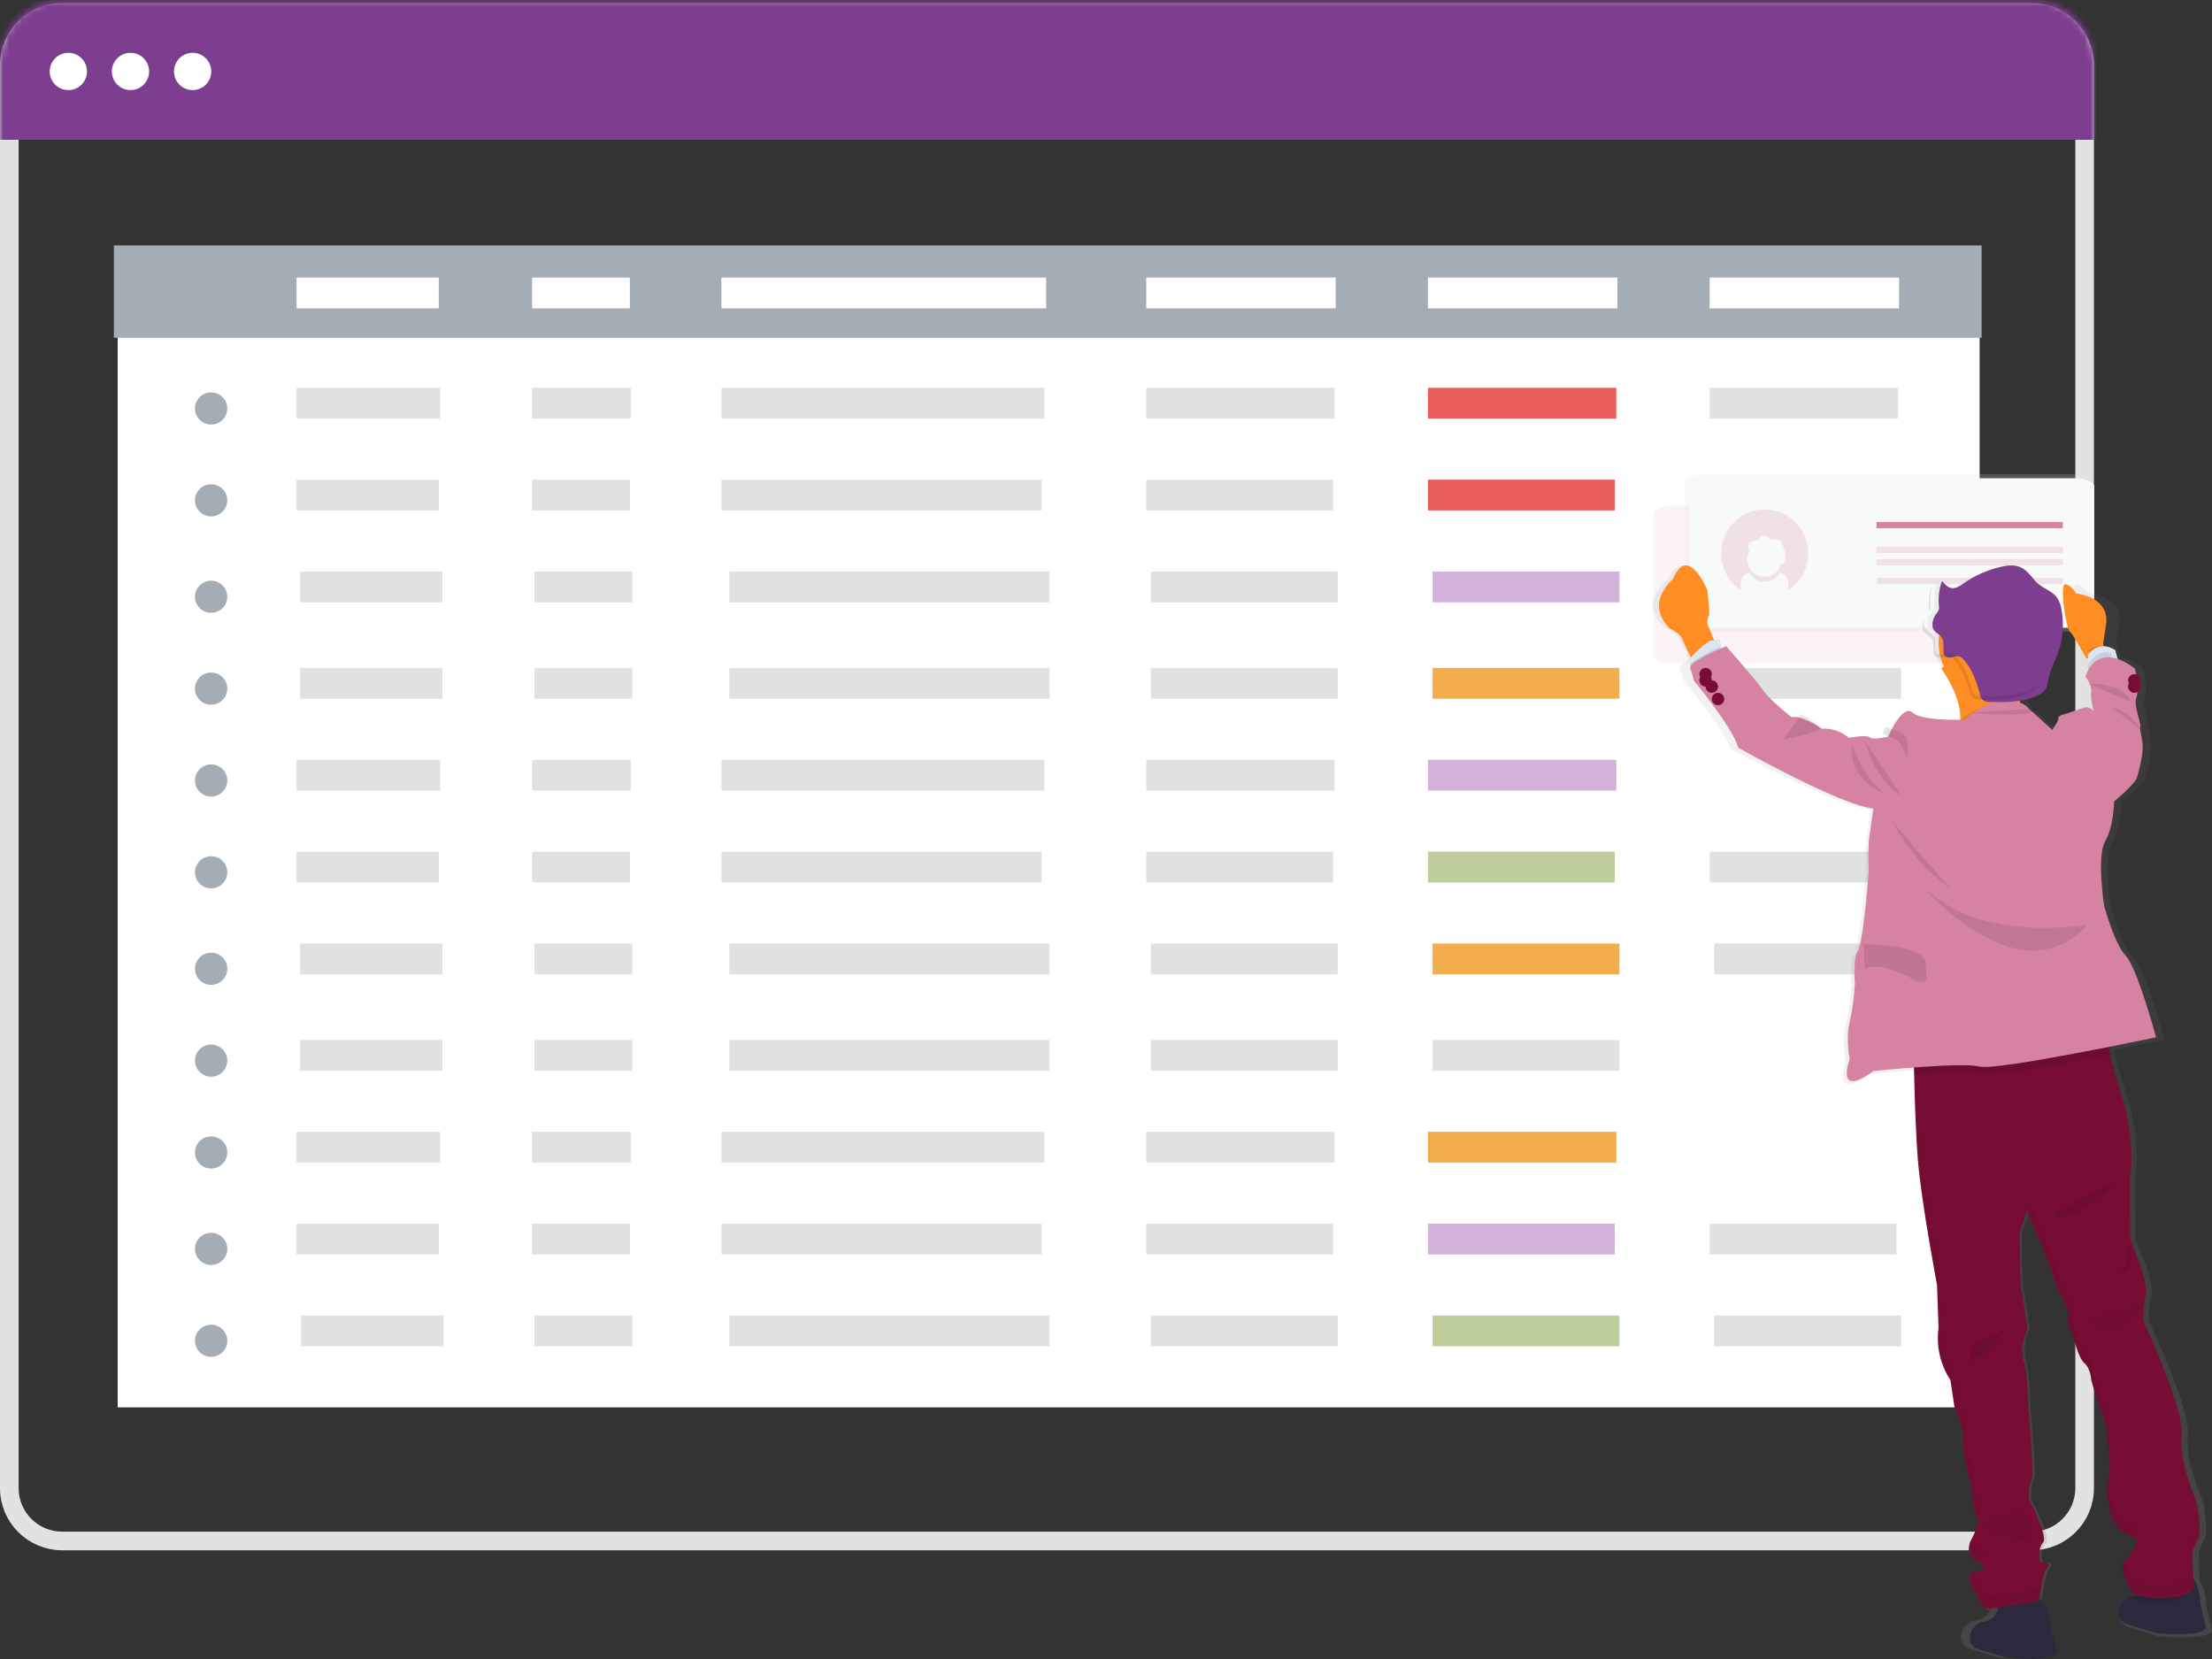 <?xml version="1.0" encoding="UTF-8"?> <svg xmlns="http://www.w3.org/2000/svg" xmlns:xlink="http://www.w3.org/1999/xlink" width="356" height="267" viewBox="0 0 356 267"><rect x="0" y="0" width="356" height="267" fill="#333333" stroke="none"/><defs><path id="group-16-a" d="M10,0.5 L327,0.5 C332.523,0.5 337,4.977 337,10.5 L337,239.5 C337,245.023 332.523,249.5 327,249.5 L10,249.5 C4.477,249.5 6.76353751e-16,245.023 0,239.5 L0,10.5 C-6.76353751e-16,4.977 4.477,0.5 10,0.5 Z"></path><linearGradient id="group-16-c" x1="53.721%" x2="46.15%" y1="100.245%" y2="-.814%"><stop offset="0%" stop-color="gray" stop-opacity=".25"></stop><stop offset="54%" stop-color="gray" stop-opacity=".12"></stop><stop offset="100%" stop-color="gray" stop-opacity=".1"></stop></linearGradient></defs><g fill="none" fill-rule="evenodd"><mask id="group-16-b" fill="#fff"><use xlink:href="#group-16-a"></use></mask><path stroke="#E2E2E2" stroke-width="3" d="M10,2 C5.306,2 1.5,5.806 1.5,10.5 L1.5,239.5 C1.5,244.194 5.306,248 10,248 L327,248 C331.694,248 335.5,244.194 335.5,239.5 L335.5,10.5 C335.5,5.806 331.694,2 327,2 L10,2 Z"></path><g mask="url(#group-16-b)"><g transform="translate(18 39.5)"><polygon fill="#FFF" points=".939 187 300.603 187 300.603 1.239 .939 1.239"></polygon><ellipse cx="15.979" cy="26.239" fill="#A4ACB6" fill-rule="nonzero" rx="2.601" ry="2.587"></ellipse><ellipse cx="15.979" cy="41.022" fill="#A4ACB6" fill-rule="nonzero" rx="2.601" ry="2.587"></ellipse><ellipse cx="15.979" cy="56.543" fill="#A4ACB6" fill-rule="nonzero" rx="2.601" ry="2.587"></ellipse><ellipse cx="15.979" cy="71.326" fill="#A4ACB6" fill-rule="nonzero" rx="2.601" ry="2.587"></ellipse><ellipse cx="15.979" cy="86.109" fill="#A4ACB6" fill-rule="nonzero" rx="2.601" ry="2.587"></ellipse><ellipse cx="15.979" cy="100.891" fill="#A4ACB6" fill-rule="nonzero" rx="2.601" ry="2.587"></ellipse><ellipse cx="15.979" cy="116.413" fill="#A4ACB6" fill-rule="nonzero" rx="2.601" ry="2.587"></ellipse><ellipse cx="15.979" cy="131.196" fill="#A4ACB6" fill-rule="nonzero" rx="2.601" ry="2.587"></ellipse><ellipse cx="15.979" cy="145.978" fill="#A4ACB6" fill-rule="nonzero" rx="2.601" ry="2.587"></ellipse><ellipse cx="15.979" cy="161.5" fill="#A4ACB6" fill-rule="nonzero" rx="2.601" ry="2.587"></ellipse><ellipse cx="15.979" cy="176.283" fill="#A4ACB6" fill-rule="nonzero" rx="2.601" ry="2.587"></ellipse><polygon fill="#A4ACB6" points=".324 14.866 300.924 14.866 300.924 0 .324 0"></polygon><g transform="translate(29.728 5.174)"><g fill="#E0E1E1" transform="translate(0 17.74)"><polygon points="0 4.955 23.099 4.955 23.099 0 0 0"></polygon><polygon points="0 64.825 23.099 64.825 23.099 59.87 0 59.87"></polygon><polygon points="0 19.738 22.908 19.738 22.908 14.783 0 14.783"></polygon><polygon points="0 79.607 22.908 79.607 22.908 74.652 0 74.652"></polygon><polygon points=".566 34.521 23.474 34.521 23.474 29.565 .566 29.565"></polygon><polygon points=".566 94.39 23.474 94.39 23.474 89.435 .566 89.435"></polygon><polygon points=".566 50.042 23.474 50.042 23.474 45.087 .566 45.087"></polygon><polygon points=".566 109.912 23.474 109.912 23.474 104.957 .566 104.957"></polygon><polygon points="0 124.694 23.099 124.694 23.099 119.739 0 119.739"></polygon><polygon points="0 139.477 22.908 139.477 22.908 134.522 0 134.522"></polygon><polygon points=".743 154.26 23.651 154.26 23.651 149.304 .743 149.304"></polygon></g><polygon fill="#FFF" points="0 4.955 22.885 4.955 22.885 0 0 0"></polygon></g><g transform="translate(67.632 5.174)"><g fill="#E0E1E1" transform="translate(0 17.74)"><polygon points="0 4.955 15.881 4.955 15.881 0 0 0"></polygon><polygon points="0 64.825 15.881 64.825 15.881 59.87 0 59.87"></polygon><polygon points="0 19.738 15.749 19.738 15.749 14.783 0 14.783"></polygon><polygon points="0 79.607 15.749 79.607 15.749 74.652 0 74.652"></polygon><polygon points=".389 34.521 16.139 34.521 16.139 29.565 .389 29.565"></polygon><polygon points=".389 94.39 16.139 94.39 16.139 89.435 .389 89.435"></polygon><polygon points=".389 50.042 16.139 50.042 16.139 45.087 .389 45.087"></polygon><polygon points=".389 109.912 16.139 109.912 16.139 104.957 .389 104.957"></polygon><polygon points="0 124.694 15.881 124.694 15.881 119.739 0 119.739"></polygon><polygon points="0 139.477 15.749 139.477 15.749 134.522 0 134.522"></polygon><polygon points=".389 154.26 16.139 154.26 16.139 149.304 .389 149.304"></polygon></g><polygon fill="#FFF" points="0 4.955 15.734 4.955 15.734 0 0 0"></polygon></g><g transform="translate(98.104 5.174)"><g fill="#E0E1E1" transform="translate(0 17.74)"><polygon points="0 4.955 51.973 4.955 51.973 0 0 0"></polygon><polygon points="0 64.825 51.973 64.825 51.973 59.87 0 59.87"></polygon><polygon points="0 19.738 51.543 19.738 51.543 14.783 0 14.783"></polygon><polygon points="0 79.607 51.543 79.607 51.543 74.652 0 74.652"></polygon><polygon points="1.274 34.521 52.817 34.521 52.817 29.565 1.274 29.565"></polygon><polygon points="1.274 94.39 52.817 94.39 52.817 89.435 1.274 89.435"></polygon><polygon points="1.274 50.042 52.817 50.042 52.817 45.087 1.274 45.087"></polygon><polygon points="1.274 109.912 52.817 109.912 52.817 104.957 1.274 104.957"></polygon><polygon points="0 124.694 51.973 124.694 51.973 119.739 0 119.739"></polygon><polygon points="0 139.477 51.543 139.477 51.543 134.522 0 134.522"></polygon><polygon points="1.274 154.26 52.817 154.26 52.817 149.304 1.274 149.304"></polygon></g><polygon fill="#FFF" points="0 4.955 52.269 4.955 52.269 0 0 0"></polygon></g><g transform="translate(166.479 5.174)"><g fill="#E0E1E1" transform="translate(0 17.74)"><polygon points="0 4.955 30.317 4.955 30.317 0 0 0"></polygon><polygon points="0 64.825 30.317 64.825 30.317 59.87 0 59.87"></polygon><polygon points="0 19.738 30.067 19.738 30.067 14.783 0 14.783"></polygon><polygon points="0 79.607 30.067 79.607 30.067 74.652 0 74.652"></polygon><polygon points=".743 34.521 30.81 34.521 30.81 29.565 .743 29.565"></polygon><polygon points=".743 94.39 30.81 94.39 30.81 89.435 .743 89.435"></polygon><polygon points=".743 50.042 30.81 50.042 30.81 45.087 .743 45.087"></polygon><polygon points=".743 109.912 30.81 109.912 30.81 104.957 .743 104.957"></polygon><polygon points="0 124.694 30.317 124.694 30.317 119.739 0 119.739"></polygon><polygon points="0 139.477 30.067 139.477 30.067 134.522 0 134.522"></polygon><polygon points=".743 154.26 30.81 154.26 30.81 149.304 .743 149.304"></polygon></g><polygon fill="#FFF" points="0 4.955 30.49 4.955 30.49 0 0 0"></polygon></g><g transform="translate(211.815 5.174)"><g transform="translate(0 17.74)"><polygon fill="#EA5D5D" points="0 4.955 30.317 4.955 30.317 0 0 0"></polygon><polygon fill="#D2B2DA" points="0 64.825 30.317 64.825 30.317 59.87 0 59.87"></polygon><polygon fill="#EA5D5D" points="0 19.738 30.067 19.738 30.067 14.783 0 14.783"></polygon><polygon fill="#BDCE9B" points="0 79.607 30.067 79.607 30.067 74.652 0 74.652"></polygon><polygon fill="#D2B2DA" points=".743 34.521 30.81 34.521 30.81 29.565 .743 29.565"></polygon><polygon fill="#F2AD4D" points=".743 94.39 30.81 94.39 30.81 89.435 .743 89.435"></polygon><polygon fill="#F2AD4D" points=".743 50.042 30.81 50.042 30.81 45.087 .743 45.087"></polygon><polygon fill="#E0E1E1" points=".743 109.912 30.81 109.912 30.81 104.957 .743 104.957"></polygon><polygon fill="#F2AD4D" points="0 124.694 30.317 124.694 30.317 119.739 0 119.739"></polygon><polygon fill="#D2B2DA" points="0 139.477 30.067 139.477 30.067 134.522 0 134.522"></polygon><polygon fill="#BDCE9B" points=".743 154.26 30.81 154.26 30.81 149.304 .743 149.304"></polygon></g><polygon fill="#FFF" points="0 4.955 30.49 4.955 30.49 0 0 0"></polygon></g><g transform="translate(257.15 5.174)"><g fill="#E0E1E1" transform="translate(0 17.74)"><polygon points="0 4.955 30.317 4.955 30.317 0 0 0"></polygon><polygon points="0 79.607 30.067 79.607 30.067 74.652 0 74.652"></polygon><polygon points=".743 94.39 30.81 94.39 30.81 89.435 .743 89.435"></polygon><polygon points=".743 50.042 30.81 50.042 30.81 45.087 .743 45.087"></polygon><polygon points="0 139.477 30.067 139.477 30.067 134.522 0 134.522"></polygon><polygon points=".743 154.26 30.81 154.26 30.81 149.304 .743 149.304"></polygon></g><polygon fill="#FFF" points="0 4.955 30.49 4.955 30.49 0 0 0"></polygon></g></g></g><rect width="440" height="23" y="-.5" fill="#7E3E8F" mask="url(#group-16-b)"></rect><circle cx="11" cy="11.5" r="3" fill="#FFF" mask="url(#group-16-b)"></circle><circle cx="21" cy="11.5" r="3" fill="#FFF" mask="url(#group-16-b)"></circle><circle cx="31" cy="11.5" r="3" fill="#FFF" mask="url(#group-16-b)"></circle><g transform="translate(266 76)"><path fill="#FFF" d="M71,2.297 L71,23.846 C71,24.488 69.746,25 68.187,25 L8.813,25 C7.262,25 6,24.481 6,23.846 L6,2.297 C6,1.654 7.254,1 8.813,1 L68.195,1 C69.746,1.012 71,1.654 71,2.297 Z"></path><path fill="#D683A3" d="M64.94,1.759 L64.94,24.509 C64.94,25.183 63.684,25.728 62.131,25.728 L2.857,25.728 C1.308,25.728 0.048,25.175 0.048,24.509 L0.048,1.759 C0.048,1.081 1.3,0.39 2.857,0.39 L62.139,0.39 C63.684,0.39 64.94,1.081 64.94,1.759 Z" opacity=".1" transform="translate(0 5)"></path><path fill="#FFF" d="M71,2.297 L71,23.846 C71,24.488 69.746,25 68.187,25 L8.813,25 C7.262,25 6,24.481 6,23.846 L6,2.297 C6,1.654 7.254,1 8.813,1 L68.195,1 C69.746,1.012 71,1.654 71,2.297 Z"></path><path fill="#E0E1E1" d="M65.66,1.682 L65.66,24.432 C65.66,25.11 64.397,25.651 62.826,25.651 L2.996,25.651 C1.433,25.651 0.162,25.102 0.162,24.432 L0.162,1.682 C0.162,1.003 1.425,0.313 2.996,0.313 L62.834,0.313 C64.397,0.325 65.66,1.003 65.66,1.682 Z" opacity=".2" transform="translate(5)"></path><rect width="30" height="1" x="36" y="8" fill="#D683A3"></rect><rect width="30" height="1" x="36" y="12" fill="#D683A3" opacity=".2"></rect><rect width="30" height="1" x="36" y="14" fill="#D683A3" opacity=".2"></rect><rect width="30" height="1" x="36" y="17" fill="#D683A3" opacity=".2"></rect><path fill="#D683A3" fill-rule="nonzero" d="M18.011,6 C14.919,5.994 12.19,8.039 11.298,11.03 C10.406,14.02 11.562,17.248 14.142,18.969 L14.142,17.772 C14.146,16.961 14.745,16.279 15.542,16.18 C16.029,17.079 16.962,17.637 17.977,17.637 C18.991,17.637 19.924,17.079 20.411,16.18 C21.208,16.279 21.807,16.961 21.811,17.772 L21.811,19 C24.41,17.296 25.59,14.069 24.713,11.067 C23.836,8.066 21.109,6.004 18.011,6 Z M21.078,14.627 C21.03,14.747 20.911,14.823 20.783,14.816 C20.736,14.82 20.688,14.82 20.641,14.816 C20.249,16.152 18.946,16.993 17.581,16.793 C16.217,16.593 15.205,15.411 15.205,14.018 C15.204,13.535 15.328,13.06 15.565,12.639 L15.534,12.62 C15.214,12.233 15.255,11.66 15.626,11.322 C15.805,11.22 15.999,11.148 16.201,11.109 C16.808,10.93 17.327,10.53 17.658,9.986 C17.67,10.128 17.67,10.27 17.658,10.412 C17.77,10.289 17.926,10.217 18.091,10.211 C18.256,10.205 18.416,10.267 18.536,10.381 C18.625,10.47 18.682,10.594 18.789,10.664 C18.884,10.719 18.991,10.75 19.1,10.753 L19.794,10.846 C20.29,10.795 20.746,11.128 20.852,11.621 C21.061,12.098 21.214,12.599 21.308,13.112 C21.404,13.629 21.326,14.164 21.086,14.631 L21.078,14.627 Z" opacity=".2"></path><path fill="url(#group-16-c)" d="M89.974,186.124 C89.42,184.111 89.058,182.348 89.058,182.348 C89.058,182.348 89.083,180.138 88.031,178.519 L88.011,177.968 L87.85,173.877 C88.103,173.127 88.42,172.399 88.797,171.703 C89.48,170.395 88.569,165.725 88.569,165.725 C88.569,165.725 85.598,159.207 86.1,154.984 C86.601,150.76 79.809,136.549 79.809,136.549 C79.796,135.157 79.94,133.769 80.238,132.41 C80.291,132.123 80.306,131.831 80.282,131.54 C80.284,131.506 80.284,131.471 80.282,131.436 C80.282,131.436 80.282,131.436 80.282,131.468 C80.082,128.702 77.701,123.597 77.701,123.597 L77.612,113.689 C77.612,113.689 78.785,107.799 76.207,100.057 C75.308,97.356 74.718,95.186 74.332,93.511 C74.288,93.322 74.244,93.141 74.208,92.964 C78.861,92.07 82.41,91.353 82.41,91.353 C82.41,91.353 79.263,80.081 77.351,78.148 C75.44,76.216 73.738,70.02 73.738,70.02 C73.738,70.02 72.478,62.012 73.927,59.605 C75.376,57.197 75.432,53.099 75.432,53.099 C75.432,53.099 78.853,50.397 79.25,49.242 C79.648,48.086 80.282,45.494 80.23,44.145 C80.178,42.796 79.692,41.597 79.829,40.88 C79.965,40.163 78.668,37.502 79.206,36.198 C79.344,35.798 79.408,35.376 79.395,34.954 L79.395,34.901 C79.356,33.781 79.21,32.668 78.957,31.576 C77.907,30.752 76.695,30.161 75.4,29.841 L75.312,29.539 L75.083,28.734 C74.963,28.661 74.846,28.597 74.73,28.54 L74.73,28.25 L74.654,27.095 L75.103,24.474 C76.015,19.913 69.972,19.47 69.972,19.47 C69.584,18.791 68.957,18.281 68.214,18.041 C66.985,17.638 68.27,24.849 68.856,25.287 C69.294,25.617 70.695,27.832 71.37,28.911 L71.482,29.088 C71.386,29.182 71.298,29.283 71.217,29.39 L71.506,30.948 L71.55,31.189 C71.169,31.699 70.867,32.264 70.655,32.864 C70.655,32.864 71.799,34.032 71.631,35.393 C71.462,36.753 72.084,38.42 72.116,38.509 C72.048,38.436 71.241,37.627 70.478,37.864 C69.715,38.102 67.576,38.831 67.576,38.831 C67.576,38.831 65.97,39.177 66.134,39.527 C66.299,39.877 65.111,41.492 65.111,41.492 L60.614,37.538 C60.566,37.418 60.518,37.297 60.474,37.172 C60.272,36.589 60.123,35.99 60.028,35.38 C60.496,35.25 60.954,35.084 61.397,34.885 C61.846,34.715 62.248,34.439 62.569,34.08 C62.971,33.545 63.043,32.832 63.196,32.18 C63.489,30.9 64.183,29.744 64.665,28.52 C65.466,26.464 65.67,24.222 65.255,22.055 C65.159,21.383 64.906,20.745 64.516,20.191 C63.77,19.24 62.473,18.89 61.509,18.149 C60.546,17.409 59.903,16.241 58.787,15.698 C57.784,15.206 56.587,15.295 55.487,15.541 C53.33,15.979 51.274,16.819 49.425,18.016 C48.811,18.419 48.132,18.878 47.418,18.773 C46.791,18.685 46.318,18.202 45.896,17.739 C45.894,17.719 45.894,17.698 45.896,17.678 L45.844,17.626 C45.426,18.665 45.239,19.784 45.298,20.903 C45.298,21.076 45.298,21.249 45.338,21.422 C45.338,21.483 45.338,21.543 45.338,21.604 C45.342,21.655 45.342,21.706 45.338,21.757 C45.34,21.835 45.332,21.914 45.314,21.99 C45.225,22.217 45.088,22.422 44.912,22.59 C44.786,22.747 44.674,22.914 44.575,23.089 C44.575,23.029 44.607,22.968 44.627,22.908 C44.362,23.322 44.223,23.805 44.226,24.297 C44.215,24.655 44.345,25.004 44.587,25.267 C44.813,25.472 45.058,25.654 45.318,25.811 C45.248,26.29 45.223,26.776 45.242,27.26 C45.371,30.203 47.024,32.864 49.602,34.277 C49.658,34.398 49.71,34.519 49.766,34.644 C50.377,36.085 50.858,37.772 50.734,39.354 C50.734,39.471 50.71,39.588 50.694,39.7 C50.678,39.813 50.589,39.825 50.545,39.89 C50.545,39.89 43.387,40.236 41.645,38.77 C39.902,37.305 37.533,42.671 37.533,42.671 C37.533,42.671 34.988,43.271 34.454,42.792 C33.92,42.313 30.929,42.857 30.929,42.857 C29.66,41.807 28.038,41.283 26.397,41.391 C25.364,40.667 24.234,40.093 23.04,39.688 L22.956,39.664 C22.438,39.497 21.889,39.448 21.35,39.519 C21.35,39.519 17.717,36.737 16.629,35.211 C15.541,33.686 10.43,28.065 10.406,28.037 L10.378,27.759 L10.289,26.914 C10.145,26.943 9.999,26.962 9.852,26.97 L9.743,26.68 C9.433,25.866 9.054,25.08 8.611,24.329 C8.611,24.329 8.571,23.258 8.872,22.98 C9.173,22.703 8.583,18.802 8.583,18.802 C8.583,18.802 5.127,11.486 2.497,17.151 C2.497,17.151 -2.722,20.951 1.931,24.957 C1.931,24.957 3.766,25.762 4.047,26.447 C4.231,26.89 4.89,28.122 5.331,28.939 C5.404,29.076 5.472,29.197 5.528,29.305 L5.48,29.35 L5.572,30.046 L5.608,30.316 C4.781,30.831 4.223,31.334 4.376,31.693 C4.651,32.298 4.848,32.937 4.962,33.593 C4.962,33.593 11.498,41.182 12.433,44.499 C12.433,44.499 29.536,53.819 35.064,54.319 L34.342,59.327 C34.251,60.68 34.23,62.037 34.277,63.393 C34.39,64.46 33.844,69.327 33.844,69.327 C33.844,69.327 33.161,76.481 32.395,77.512 C31.628,78.543 31.933,82.802 31.933,82.802 C31.818,84.855 31.528,86.894 31.066,88.898 C30.363,91.631 31.066,94.957 31.066,94.957 C31.066,94.957 28.524,101.471 35.032,96.869 C35.032,96.869 38.3,96.539 42.066,96.265 C42.066,96.39 42.066,96.515 42.066,96.643 C42.066,97.131 42.09,97.658 42.106,98.214 C42.195,101.885 42.367,106.942 42.68,110.762 C43.238,117.514 45.804,130.8 45.804,130.8 L46.061,137.523 C45.955,138.16 45.916,138.806 45.944,139.451 C45.979,141.828 46.689,144.145 47.992,146.131 L48.678,150.591 C48.678,150.591 49.995,153.502 50.087,155.265 C50.088,155.41 50.076,155.554 50.051,155.696 C50.014,155.924 50.003,156.155 50.019,156.385 C50.019,158.422 51.44,163.249 51.44,163.249 C51.44,163.249 51.701,168.157 52.444,168.414 C53.082,168.632 51.717,171.277 51.308,172.038 C51.295,171.991 51.284,171.944 51.276,171.897 C51.224,171.997 51.192,172.05 51.192,172.05 C51.056,172.453 50.995,172.877 51.011,173.302 C50.951,173.99 51.294,174.651 51.89,174.997 C53.315,175.802 54.09,176.478 52.922,176.808 C52.488,176.894 52.059,177.003 51.637,177.134 C51.637,177.078 51.589,177.022 51.569,176.969 C51.237,177.125 51.052,177.486 51.119,177.847 C51.155,178.429 51.327,178.995 51.621,179.498 C52.898,182.086 53.749,183.053 53.749,183.053 L54.307,182.968 C54.231,183.186 54.13,183.394 54.006,183.588 C53.802,183.904 53.527,184.168 53.203,184.357 C52.906,184.56 52.569,184.697 52.215,184.76 C51.41,184.814 50.667,185.213 50.176,185.855 C49.481,186.829 49.072,188.141 50.577,189.22 L55.893,190.831 C55.893,190.831 64.958,191.66 64.4,189.647 C63.842,187.634 63.485,185.871 63.485,185.871 C63.473,184.629 63.175,183.407 62.613,182.3 C62.513,182.119 62.401,181.945 62.276,181.78 L62.593,181.732 C62.593,181.732 63.079,177.223 63.926,176.333 C64.123,176.132 64.163,175.979 64.111,175.862 C64.191,175.613 63.958,175.46 63.657,175.411 C63.657,175.468 63.621,175.528 63.601,175.588 C63.311,175.538 63.016,175.517 62.722,175.524 C62.722,175.524 62.32,173.189 63.26,172.303 C63.408,172.101 63.464,171.845 63.416,171.599 C63.411,171.278 63.365,170.958 63.28,170.649 C63.268,170.666 63.259,170.685 63.252,170.705 C62.686,168.591 60.931,165.266 60.931,165.266 C60.931,165.266 60.779,163.132 61.333,162.259 C61.887,161.385 60.811,150.656 60.811,150.656 C60.811,150.656 60.835,145.45 60.08,143.059 C59.325,140.667 60.686,137.761 60.686,137.761 C60.686,137.761 60.686,137.704 60.662,137.604 L60.662,137.567 C60.662,137.567 60.618,137.249 60.546,136.762 C60.548,136.78 60.548,136.797 60.546,136.814 C60.349,135.446 59.972,132.966 59.743,131.818 C59.386,130.208 59.454,122.349 59.454,122.349 L60.658,118.951 L63.228,124.628 L66.018,132.221 C66.018,132.221 67.315,133.795 67.407,135.442 C67.407,135.522 67.407,135.603 67.407,135.683 C67.397,135.855 67.397,136.027 67.407,136.198 C67.402,137.169 67.704,138.117 68.27,138.904 C68.27,138.904 69.073,142.527 70.133,143.397 C71.193,144.267 71.265,146.062 71.265,146.062 C71.265,146.062 72.714,151.296 73.337,152.186 C73.859,152.946 73.967,155.088 73.987,155.745 C73.987,155.865 73.987,155.938 73.987,155.938 C73.987,155.938 74.236,157.814 74.288,159.396 C74.288,159.589 74.288,159.799 74.288,159.96 C74.288,159.96 74.288,159.932 74.288,159.919 C74.302,160.35 74.267,160.781 74.184,161.204 C74.184,161.228 74.184,161.252 74.184,161.28 C74.184,161.186 74.184,161.098 74.184,161.014 C73.967,162.098 73.884,163.204 73.935,164.308 C73.975,166.204 74.336,168.434 75.541,169.707 C77.608,171.909 78.845,171.575 78.845,171.575 C78.845,171.575 78.002,174.457 76.838,175.073 C76.794,175.098 76.752,175.126 76.713,175.158 C76.713,175.105 76.689,175.049 76.681,174.997 C76.433,175.295 76.323,175.683 76.376,176.068 C76.34,177.324 77.207,179.329 77.982,180.234 C78.269,180.496 78.617,180.681 78.994,180.774 C78.937,180.819 78.878,180.86 78.817,180.899 C78.687,180.975 78.553,181.044 78.415,181.104 C78.228,181.194 78.027,181.254 77.821,181.281 C77.017,181.338 76.275,181.737 75.782,182.376 C75.091,183.351 74.678,184.659 76.183,185.742 L81.499,187.352 C81.499,187.352 90.548,188.137 89.974,186.124 Z"></path><path fill="#2D293D" d="M56.961 190.837L51.952 189.275C50.55 188.225 50.937 186.952 51.589 186.007 52.045 185.393 52.744 185.007 53.507 184.949 53.842 184.888 54.159 184.754 54.437 184.558 54.746 184.375 55.005 184.119 55.191 183.812 55.53 183.227 55.701 182.559 55.683 181.883 55.683 181.883 61.043 180.087 62.59 181.618 62.865 181.896 63.099 182.211 63.285 182.555 63.815 183.635 64.097 184.82 64.11 186.023 64.11 186.023 64.453 187.733 64.977 189.686 65.5 191.638 56.961 190.837 56.961 190.837zM80.952 186.828L75.954 185.264C74.55 184.216 74.936 182.941 75.588 181.999 76.04 181.381 76.741 180.993 77.503 180.939 77.697 180.909 77.885 180.849 78.061 180.763 78.195 180.705 78.326 180.639 78.451 180.563 79.805 179.75 79.696 177.885 79.696 177.885 79.696 177.885 85.052 176.086 86.593 177.619 86.801 177.825 86.984 178.055 87.139 178.303 88.13 179.867 88.111 182.026 88.111 182.026 88.111 182.026 88.454 183.747 88.977 185.698 89.5 187.65 80.952 186.828 80.952 186.828z"></path><path fill="#000" d="M61.313 180.661C61.584 180.958 61.815 181.295 62 181.661L54 183C54.336 182.375 54.504 181.662 54.486 180.94 54.486 180.94 59.784 179.026 61.313 180.661zM85.942 178.455L86 180.158C84.845 182.541 78.791 182.293 77 181.201 77.133 181.137 77.261 181.062 77.385 180.978 78.721 180.07 78.614 177.988 78.614 177.988 78.614 177.988 83.901 175.979 85.422 177.691 85.621 177.922 85.795 178.179 85.942 178.455z" opacity=".1"></path><path fill="#770D35" d="M87.751,171.712 C87.383,172.409 87.075,173.136 86.832,173.884 L87.046,179.516 C85.707,181.93 78.234,181.423 77.181,180.18 C76.129,178.937 74.927,175.638 76.052,175.023 C77.177,174.407 77.995,171.531 77.995,171.531 C77.995,171.531 76.781,171.861 74.757,169.661 C72.733,167.46 73.113,162.387 73.425,161.164 C73.737,159.941 73.218,155.899 73.218,155.899 C73.218,155.899 73.182,153.05 72.575,152.149 C71.968,151.248 70.551,146.031 70.551,146.031 C70.551,146.031 70.482,144.253 69.446,143.364 C68.409,142.475 67.624,138.874 67.624,138.874 C67.002,137.991 66.708,136.92 66.79,135.845 C66.936,134.059 65.43,132.192 65.43,132.192 L62.698,124.606 L60.184,118.929 L59.03,122.329 C59.03,122.329 58.973,130.165 59.326,131.79 C59.678,133.415 60.273,137.736 60.273,137.736 C60.273,137.736 58.949,140.636 59.69,143.03 C60.431,145.423 60.414,150.625 60.414,150.625 C60.414,150.625 61.471,161.337 60.933,162.214 C60.394,163.091 60.528,165.219 60.528,165.219 C60.528,165.219 63.706,171.366 62.807,172.255 C61.908,173.144 62.285,175.473 62.285,175.473 C62.285,175.473 64.309,175.397 63.467,176.278 C62.625,177.159 62.167,181.672 62.167,181.672 L53.553,183 C53.553,183 52.719,182.035 51.472,179.444 C50.226,176.853 51.598,177.091 52.739,176.761 C53.881,176.431 53.144,175.751 51.731,174.946 C50.319,174.142 51.051,172.195 51.051,172.195 C51.051,172.195 52.99,168.631 52.266,168.373 C51.541,168.116 51.278,163.212 51.278,163.212 C51.278,163.212 49.622,157.435 49.918,155.854 C50.213,154.273 48.566,150.564 48.566,150.564 L47.894,146.103 C46.263,143.621 45.588,140.637 45.991,137.7 L45.74,130.776 C45.74,130.776 43.218,117.501 42.672,110.735 C42.32,106.415 42.142,100.509 42.061,96.82 C42.016,94.753 42,93.381 42,93.381 L72.793,89 C72.901,90.533 73.148,92.053 73.53,93.542 C73.911,95.215 74.49,97.383 75.372,100.083 C77.894,107.823 76.76,113.708 76.76,113.708 L76.858,123.604 C76.858,123.604 79.833,130.113 79.347,132.414 C79.061,133.777 78.925,135.168 78.942,136.561 C78.942,136.561 85.585,150.766 85.103,154.985 C84.622,159.205 87.532,165.722 87.532,165.722 C87.532,165.722 88.419,170.405 87.751,171.712 Z"></path><path fill="#000" d="M70,136.11 L79,134 C79,134 74.078,141.363 70,136.11 Z" opacity=".05"></path><path fill="#000" d="M76.404 124C76.404 124 76.814 127.567 75 129 75.011 129 78.317 128.233 76.404 124zM75 114C75 114 68.034 120.382 65.377 119.982 62.719 119.582 75 114 75 114zM57 138C57 138 51.086 139.751 51.001 142.404 50.916 145.056 57 138 57 138z" opacity=".1"></path><path fill="#000" d="M59.441,167 C59.441,167 50.997,169.077 53.446,170.149 C55.894,171.221 59.906,172 59.906,172 C59.906,172 62.653,172.04 59.441,167 Z" opacity=".05"></path><path fill="#000" d="M10.16 79.875C9.729 79.621 9.436 79.186 9.36 78.69 9.312 78.786 9.28 78.842 9.28 78.842 9.28 78.842 8.576 80.787 9.952 81.591 10.112 81.683 10.26 81.771 10.4 81.86 10.648 81.804 10.912 81.759 11.168 81.683 12.264 81.374 11.516 80.679 10.16 79.875zM20.868 78.907C21.088 78.686 21.06 78.139 20.892 77.444 20.574 78.086 20.435 78.803 20.492 79.517 20.571 79.289 20.699 79.08 20.868 78.907zM18.228 43.614C17.952 44.466 17.796 45.354 17.764 46.25 17.9 45.626 18.095 45.017 18.344 44.429 18.344 44.429 18.3 44.116 18.228 43.614zM37.192 39.146C37.24 38.889 37.256 38.627 37.24 38.367 37.156 38.901 37.1 39.395 37.064 39.829 37.104 39.608 37.144 39.379 37.192 39.146zM18.996 68.874C19.138 68.359 19.188 67.823 19.144 67.291 18.908 67.933 18.796 68.615 18.816 69.3 18.859 69.151 18.919 69.008 18.996 68.874zM21.26 82.205C20.876 83.655 20.608 85.133 20.46 86.625L11.948 87.951C11.948 87.951 11.128 86.987 9.896 84.403 9.788 84.174 9.7 83.969 9.628 83.784 9.124 84.042 8.944 84.588 9.676 86.119 10.908 88.702 11.732 89.667 11.732 89.667L20.244 88.341C20.244 88.341 20.708 83.841 21.524 82.957 21.92 82.503 21.644 82.286 21.26 82.205zM9.472 69.883C9.472 69.883 9.732 74.784 10.448 75.042 10.776 74.218 10.984 73.434 10.664 73.326 9.944 73.069 9.688 68.167 9.688 68.167 9.688 68.167 8.048 62.397 8.344 60.822 8.64 59.247 7.008 55.539 7.008 55.539L6.34 51.083C4.729 48.603 4.061 45.624 4.46 42.69L4.196 35.799C4.196 35.799 1.704 22.54 1.164 15.782.816 11.467.64 5.565.56 1.884.56 1.217.536.627.524.129L.28.165C.28.165.28 1.531.344 3.6.424 7.28.6 13.183.944 17.498 1.488 24.236 3.98 37.515 3.98 37.515L4.244 44.405C3.845 47.339 4.513 50.319 6.124 52.799L6.788 57.254C6.788 57.254 8.42 60.959 8.124 62.538 7.828 64.117 9.472 69.883 9.472 69.883zM35.268 85.098C34.537 84.115 34.031 82.982 33.788 81.779 32.944 82.583 34.064 85.637 35.052 86.814 36.092 88.055 43.476 88.554 44.8 86.155L44.748 84.801C42.912 86.786 36.252 86.279 35.268 85.098zM45.712 76.661C45.348 77.357 45.045 78.082 44.804 78.83L44.84 79.827C44.988 79.457 45.2 78.963 45.496 78.376 45.698 77.809 45.78 77.205 45.736 76.604L45.712 76.661zM35.44 78.183C35.689 77.627 35.9 77.054 36.072 76.468 36.072 76.468 34.872 76.797 32.872 74.6 31.42 72.992 31.22 69.879 31.34 67.829 31.032 69.035 30.66 74.117 32.656 76.315 33.972 77.754 34.932 78.107 35.44 78.183zM31.148 62.574C31.325 63.968 31.427 65.371 31.452 66.777 31.478 66.553 31.518 66.332 31.572 66.114 31.88 64.908 31.368 60.858 31.368 60.858 31.368 60.858 31.328 58.014 30.728 57.11 30.128 56.206 28.728 50.999 28.728 50.999 28.728 50.999 28.66 49.223 27.632 48.339 26.604 47.455 25.832 43.855 25.832 43.855 25.218 42.971 24.927 41.9 25.008 40.825 25.152 39.042 23.664 37.181 23.664 37.181L20.96 29.6 18.476 23.934 17.332 27.321C17.332 27.321 17.332 27.723 17.332 28.402L18.264 25.65 20.748 31.315 23.444 38.893C23.444 38.893 24.932 40.753 24.788 42.537 24.705 43.612 24.996 44.683 25.612 45.567 25.612 45.567 26.384 49.183 27.412 50.05 28.44 50.918 28.504 52.71 28.504 52.71 28.504 52.71 29.908 57.933 30.504 58.821 31.1 59.709 31.148 62.574 31.148 62.574z" opacity=".05" transform="translate(42 93)"></path><path fill="#FE8D23" d="M72.913,24.744 L72.495,27.481 L72.568,28.688 L72.622,29.579 L69.779,30 L69.435,29.369 C68.805,28.23 67.501,25.913 67.083,25.585 C66.542,25.126 65.331,17.616 66.476,18.015 C67.177,18.276 67.764,18.809 68.124,19.512 C68.124,19.512 73.764,19.983 72.913,24.744 Z"></path><path fill="#000" d="M74,28.744 L70.432,29 L70,28.616 C70.951,27.999 72.597,27.822 73.932,28.192 L74,28.744 Z" opacity=".1"></path><path fill="#DCE6F2" d="M75,30.723 L70.453,32 L70.33,31.301 L70,29.417 C70,29.417 71.722,26.854 74.42,28.621 L74.684,29.592 L75,30.723 Z"></path><path fill="#FE8D23" d="M10,27.537 L6.196,30 C6.196,30 6.036,29.672 5.822,29.212 C5.422,28.391 4.827,27.119 4.659,26.667 C4.405,25.973 2.752,25.148 2.752,25.148 C-1.463,21.044 3.253,17.19 3.253,17.19 C5.617,11.419 8.74,18.881 8.74,18.881 C8.74,18.881 9.278,22.858 9.005,23.141 C8.732,23.424 8.773,24.512 8.773,24.512 C9.173,25.28 9.515,26.084 9.794,26.913 C9.929,27.291 10,27.537 10,27.537 Z"></path><path fill="#000" d="M11,27.797 L6.448,31 C6.448,31 6.255,30.573 6,29.975 C6.631,29.292 8.887,26.932 9.653,27.001 C10.019,27.042 10.388,27.042 10.754,27.001 C10.915,27.477 11,27.797 11,27.797 Z" opacity=".1"></path><path fill="#DCE6F2" d="M11,28.979 L6.233,32 L6.096,30.782 L6,29.939 C6,29.939 8.723,26.99 9.56,27.058 C9.976,27.107 10.397,27.087 10.808,27 L10.9,28.019 L11,28.979 Z"></path><path fill="#FE8D23" d="M63,42.906 C63,42.906 41.509,46.043 45.492,44.638 C48.267,43.652 49.31,41.896 49.472,39.989 C49.595,38.388 49.103,36.681 48.475,35.218 C47.912,33.932 47.215,32.704 46.396,31.551 C46.396,31.551 62.546,22.226 59.547,30.272 C59.084,31.489 58.819,32.767 58.762,34.061 C58.714,35.346 58.909,36.629 59.339,37.846 C60.049,39.825 61.316,41.577 63,42.906 Z"></path><path fill="#000" d="M60.647,30.03 C60.203,31.158 59.948,32.343 59.893,33.542 C58.451,34.758 56.809,34.74 54.707,34.815 C53.077,34.872 51.317,35.299 49.996,34.623 C49.456,33.43 48.787,32.292 48,31.223 C48,31.223 63.511,22.575 60.647,30.03 Z" opacity=".1"></path><ellipse cx="54" cy="27.5" fill="#FE8D23" rx="8" ry="8.5"></ellipse><path fill="#000" d="M63 42.89C63 42.89 41.509 46.051 45.492 44.635 48.267 43.641 49.31 41.872 49.472 39.951 50.502 38.781 52.628 37.898 53.998 37.406 55.247 36.947 56.612 36.875 57.905 37.2 58.415 37.326 58.904 37.522 59.356 37.783 60.06 39.779 61.321 41.546 63 42.89zM74 30.498L70.105 32 70 31.178C70.817 29.459 72.307 28.647 73.729 29.145L74 30.498zM11 28.946L6.14 32 6 30.768C7.576 29.702 9.219 28.777 10.915 28L11 28.946zM74 93.646C65.959 95.239 54.505 97.35 52.645 96.86 51.109 96.449 46.271 96.691 42.062 97 42.016 94.885 42 93.481 42 93.481L73.24 89C73.354 90.568 73.608 92.123 74 93.646z" opacity=".1"></path><path fill="#D683A3" d="M81,90.937 C81,90.937 55.323,96.385 52.515,95.646 C49.707,94.906 35.502,96.373 35.502,96.373 C29.26,100.93 31.69,94.467 31.69,94.467 C31.69,94.467 31.001,91.169 31.69,88.451 C32.13,86.461 32.406,84.438 32.514,82.403 C32.514,82.403 32.212,78.17 32.948,77.15 C33.685,76.131 34.331,69.028 34.331,69.028 C34.331,69.028 34.849,64.195 34.729,63.136 C34.61,62.077 34.789,59.103 34.789,59.103 L35.506,54.122 C30.196,53.618 13.761,44.345 13.761,44.345 C12.856,41.055 6.59,33.512 6.59,33.512 C6.479,32.861 6.289,32.226 6.025,31.622 C5.559,30.506 11.813,28 11.813,28 C11.813,28 16.752,33.596 17.788,35.131 C18.823,36.666 22.325,39.416 22.325,39.416 C22.848,39.34 23.381,39.388 23.882,39.556 L23.962,39.58 C25.112,39.986 26.198,40.557 27.185,41.275 C28.771,41.175 30.334,41.698 31.542,42.734 C31.542,42.734 34.414,42.198 34.924,42.674 C35.434,43.15 37.884,42.562 37.884,42.562 C37.884,42.562 40.146,37.234 41.823,38.693 C43.5,40.152 50.376,39.812 50.376,39.812 C51.244,38.557 53.439,37.593 54.817,37.09 C55.99,36.642 57.272,36.571 58.486,36.886 C59.012,37.015 59.512,37.234 59.964,37.533 L64.29,41.471 C64.29,41.471 65.429,39.872 65.274,39.52 C65.118,39.168 66.66,38.833 66.66,38.833 C66.66,38.833 68.675,38.117 69.448,37.873 C70.221,37.629 70.954,38.449 71.022,38.517 C70.99,38.429 70.396,36.738 70.552,35.423 C70.707,34.108 69.608,32.913 69.608,32.913 C71.842,26.741 77.598,31.614 77.598,31.614 C77.598,31.614 78.363,34.911 77.845,36.206 C77.327,37.502 78.562,40.14 78.447,40.851 C78.331,41.563 78.801,42.75 78.845,44.093 C78.889,45.436 78.291,48.006 77.913,49.154 C77.534,50.301 74.248,52.975 74.248,52.975 C74.248,52.975 74.192,57.012 72.802,59.403 C71.412,61.793 72.635,69.743 72.635,69.743 C72.635,69.743 74.284,75.907 76.12,77.818 C77.957,79.729 81,90.937 81,90.937 Z"></path><path fill="#000" d="M40.89 46C40.89 46 39.973 43.268 39.201 43.049 38.448 42.772 37.713 42.439 37 42.053L37.422 41C37.422 41 40.256 41.74 40.738 42.646 41.219 43.552 40.89 46 40.89 46zM27 41.07C26.891 41.929 21 43 21 43L23.869 39 23.944 39.029C25.034 39.515 26.064 40.202 27 41.07z" opacity=".1"></path><circle cx="8.5" cy="32.5" r="1" fill="#770D35"></circle><circle cx="8.5" cy="33.5" r="1" fill="#770D35"></circle><circle cx="9.5" cy="34.5" r="1" fill="#770D35"></circle><circle cx="10.5" cy="36.5" r="1" fill="#770D35"></circle><circle cx="77.5" cy="33.5" r="1" fill="#770D35"></circle><circle cx="77.5" cy="34.5" r="1" fill="#575988"></circle><circle cx="77.5" cy="34.5" r="1" fill="#770D35"></circle><path fill="#000" d="M42 65C41.934 64.915 58.31 85.66 70 72.788 69.996 72.788 50.939 76.405 42 65zM34 76.001C34 76.001 42.874 75.887 43.9 78.724L44 81.72C43.498 82.066 42.874 82.093 42.35 81.791 41.44 81.288 35.977 78.434 34.137 80.008L34 76.001z" opacity=".1"></path><path fill="#C07592" d="M34,76.001 C34,76.001 42.873,75.886 43.899,78.725 L44,81.721 C43.497,82.066 42.873,82.093 42.348,81.792 C41.439,81.286 35.974,78.447 34.136,80.009 L34,76.001 Z"></path><path fill="#000" d="M38 55C39.067 57.301 40.399 59.461 41.966 61.433 43.671 63.614 45.709 65.494 48 67 48 67 38.209 56.352 38 55zM34 43C34 43 35.841 49.812 40 52L34 43zM32.108 44.002C32.057 43.879 30.845 49.288 38 52 38.013 52 34.978 51.176 32.108 44.002zM74.003 38.014C73.883 38.014 77.894 40.712 79 42 79 42 76.311 37.724 74.003 38.014z" opacity=".1"></path><path fill="#7E3E8F" d="M52.638,35.623 C52.653,36.023 52.829,36.398 53.122,36.656 C53.415,36.914 53.798,37.03 54.178,36.976 C56.818,37.041 59.565,37.054 61.979,35.894 C62.425,35.71 62.821,35.415 63.133,35.034 C63.544,34.463 63.601,33.706 63.753,33.006 C64.045,31.644 64.726,30.428 65.207,29.104 C66.003,26.893 66.205,24.496 65.79,22.173 C65.698,21.46 65.448,20.778 65.059,20.184 C64.32,19.166 63.03,18.796 62.078,18.001 C61.125,17.206 60.481,15.96 59.38,15.38 C58.386,14.856 57.2,14.95 56.095,15.208 C53.954,15.679 51.92,16.575 50.1,17.846 C49.489,18.276 48.819,18.762 48.093,18.65 C47.456,18.551 46.98,18.014 46.553,17.511 C46.084,18.772 45.912,20.132 46.052,21.477 C46.085,21.673 46.085,21.874 46.052,22.07 C45.969,22.309 45.839,22.527 45.67,22.711 C45.05,23.527 44.689,24.795 45.362,25.564 C45.654,25.903 46.089,26.075 46.376,26.423 C46.885,27.038 46.754,27.957 46.787,28.769 C46.767,29.053 46.846,29.336 47.009,29.564 C47.305,29.83 47.713,29.914 48.084,29.788 C48.447,29.657 48.831,29.603 49.214,29.629 C49.625,29.752 49.985,30.019 50.232,30.385 C51.517,31.936 52.055,33.698 52.638,35.623 Z"></path><path fill="#000" d="M18.855 16.19C18.54 16.549 18.14 16.826 17.691 16.999 15.278 18.09 12.519 18.082 9.863 18.018 9.482 18.069 9.096 17.961 8.8 17.719 8.504 17.478 8.327 17.125 8.31 16.748 7.728 14.933 7.183 13.276 5.898 11.8 5.65 11.457 5.291 11.206 4.878 11.089 4.492 11.067 4.105 11.117 3.738 11.238 3.365 11.358 2.955 11.278 2.656 11.028 2.494 10.812 2.415 10.547 2.433 10.28 2.433 9.516 2.548 8.663 2.02 8.073 1.735 7.75 1.293 7.588 1 7.264.609 6.782.518 6.129.764 5.563.33 6.302.165 7.236.731 7.847 1.024 8.162 1.466 8.324 1.751 8.655 2.263 9.233 2.135 10.098 2.164 10.866 2.145 11.132 2.225 11.396 2.387 11.61 2.685 11.862 3.096 11.942 3.47 11.82 3.836 11.699 4.223 11.648 4.61 11.671 5.021 11.79 5.381 12.04 5.63 12.382 6.914 13.862 7.455 15.515 8.042 17.33 8.128 17.782 8.386 18.184 8.765 18.454 9.025 18.565 9.307 18.616 9.591 18.604 12.247 18.664 15.01 18.673 17.439 17.581 17.888 17.407 18.288 17.13 18.603 16.773 18.759 16.559 18.876 16.321 18.95 16.069 18.921 16.112 18.89 16.152 18.855 16.19zM1.458 4.435C1.571 4.306 1.656 4.156 1.706 3.994 1.741 3.81 1.741 3.621 1.706 3.436 1.593 2.397 1.691 1.346 1.995.344L1.941.287C1.47 1.473 1.297 2.753 1.437 4.018 1.457 4.156 1.464 4.296 1.458 4.435z" opacity=".1" transform="translate(43 18)"></path><path fill="#000" d="M51 38.676C51 38.676 61.151 39.745 62 38M70 34.009C70 34.009 75.678 33.674 77 37" opacity=".1"></path></g></g></svg> 